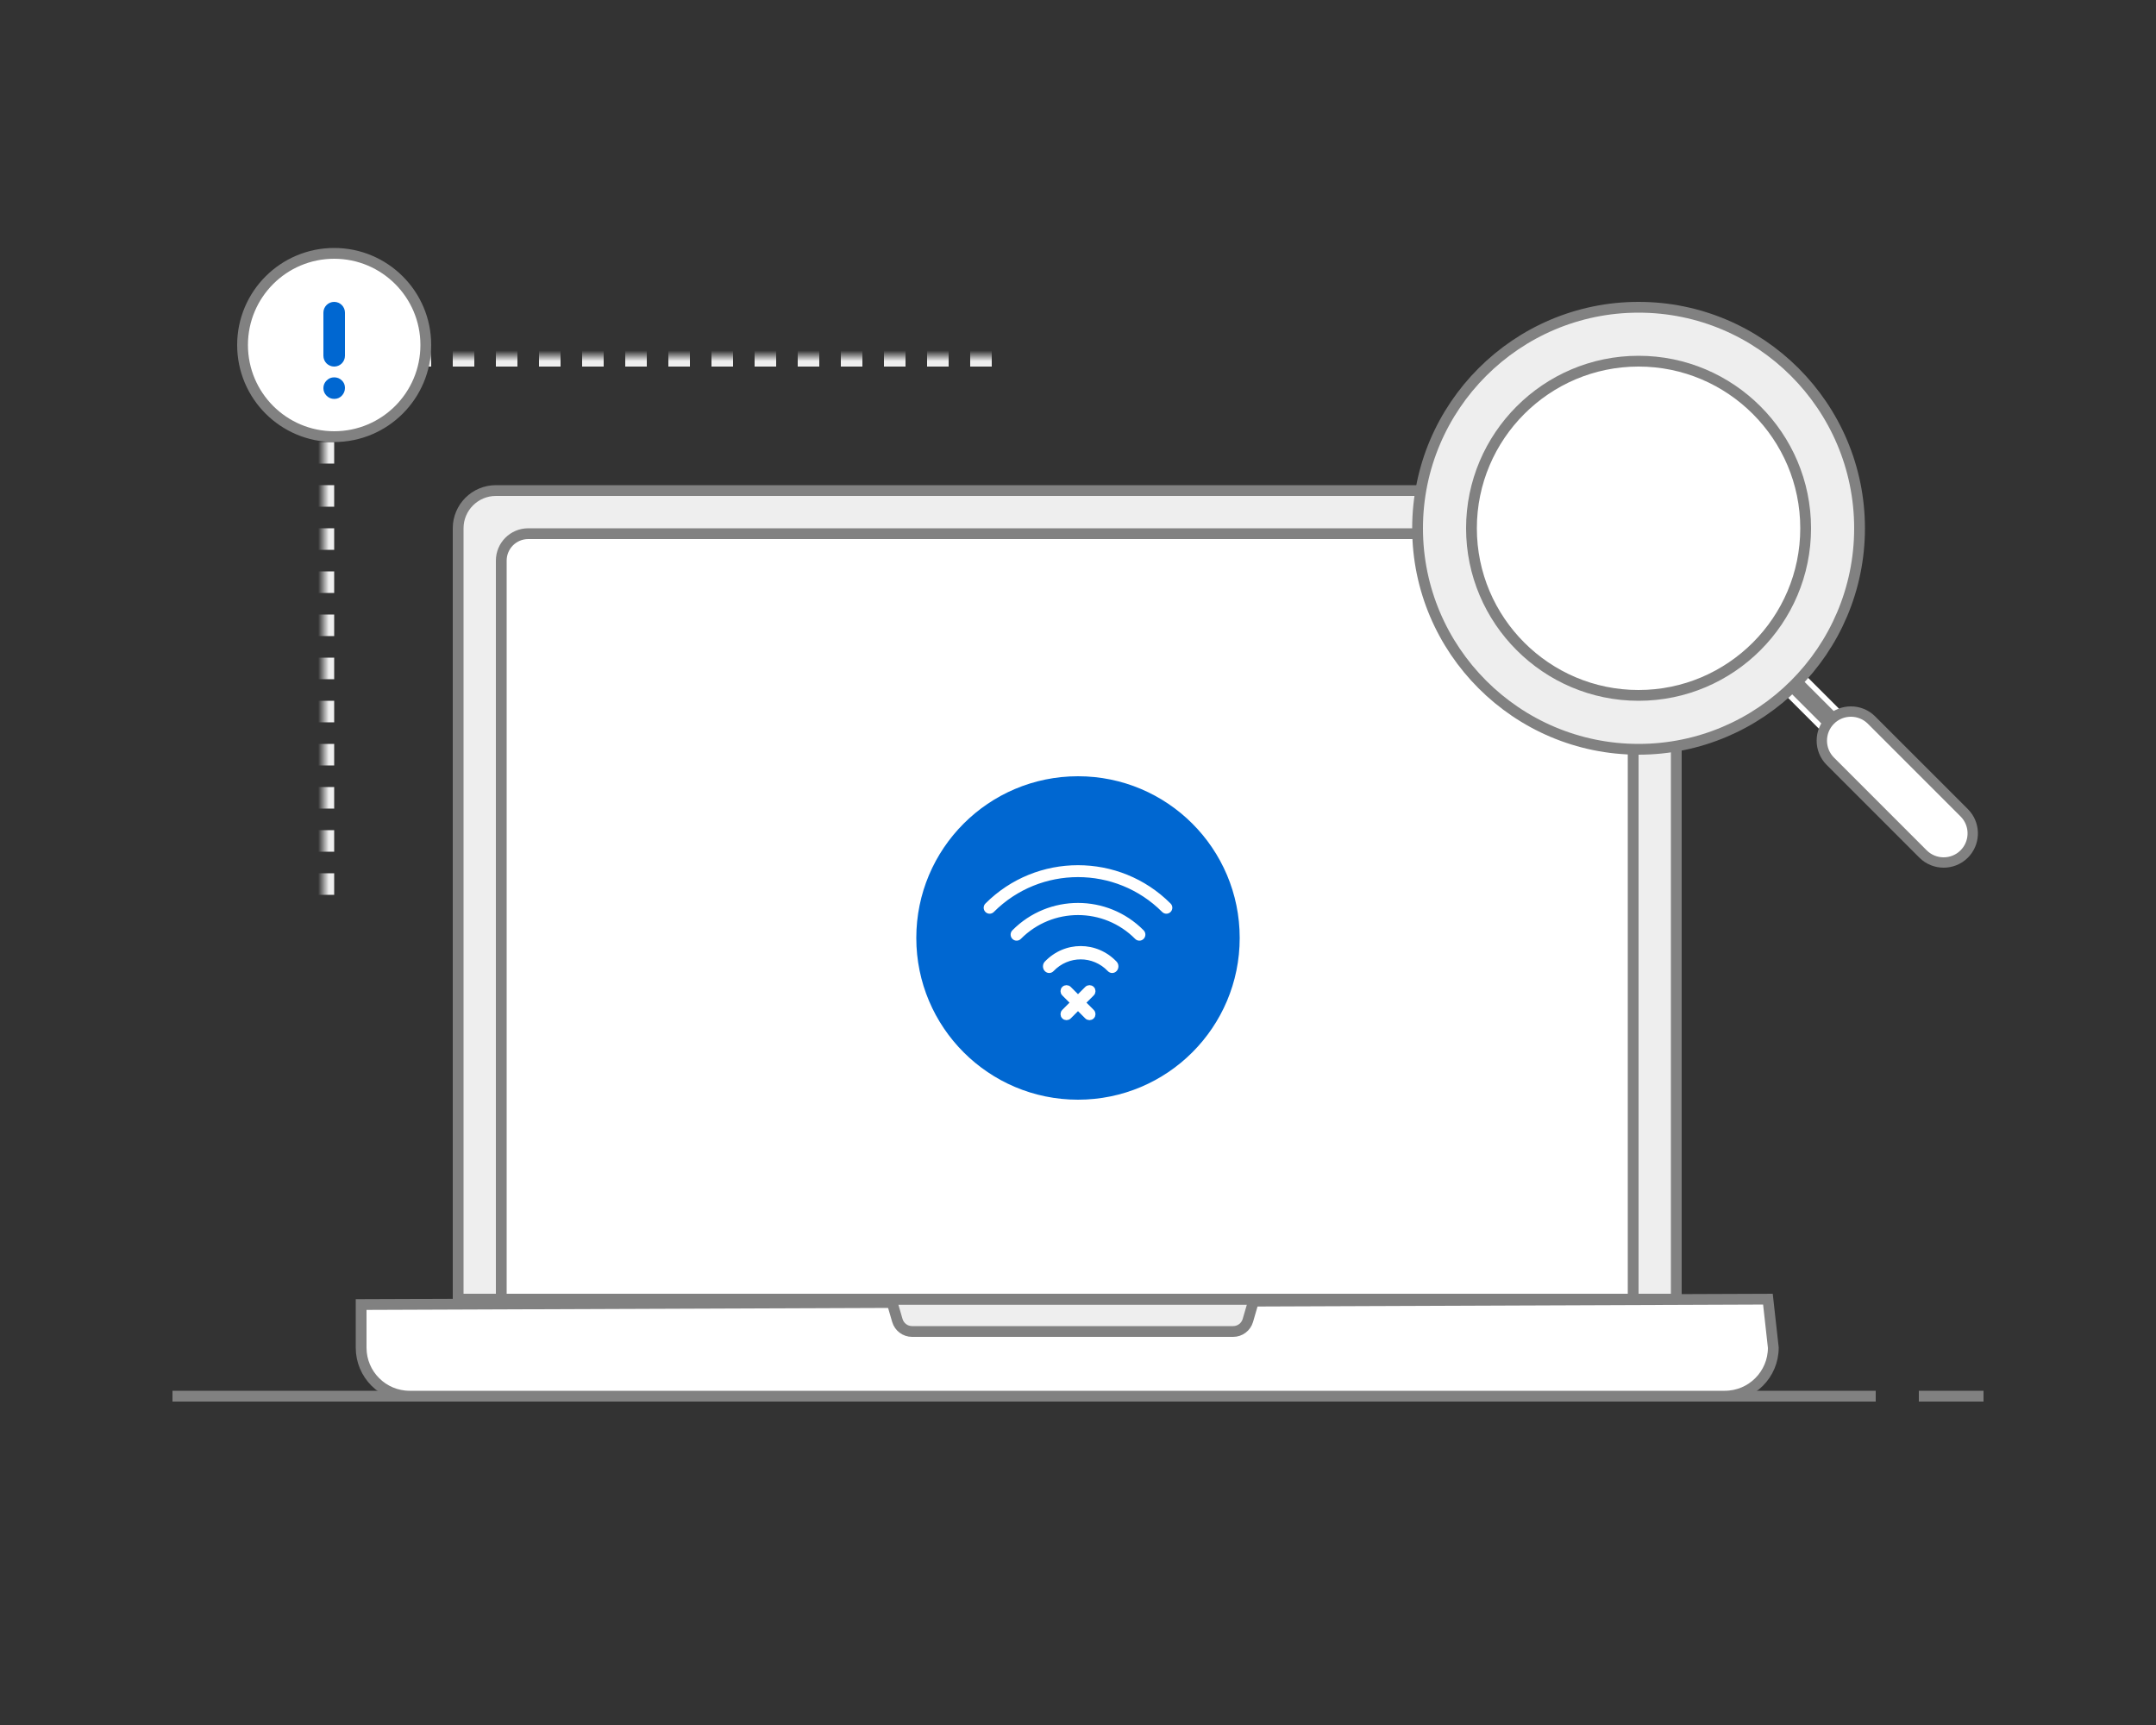 <?xml version="1.0" encoding="UTF-8"?>
<svg viewBox="0 0 200 160" version="1.1" xmlns="http://www.w3.org/2000/svg" xmlns:xlink="http://www.w3.org/1999/xlink">
    <rect x="0" y="0" width="200" height="160" fill="#333333" stroke="none"/>
    <defs>
        <rect id="path-1" x="9" y="10" width="72" height="61"></rect>
        <mask id="mask-2" maskContentUnits="userSpaceOnUse" maskUnits="objectBoundingBox" x="0" y="0" width="72" height="61" fill="white">
            <use xlink:href="#path-1"></use>
        </mask>
    </defs>
    <g id="页面-1" stroke="none" stroke-width="1" fill="none" fill-rule="evenodd">
        <g id="空状态（文案统一）" transform="translate(-720, -385)">
            <g id="网络异常（页面级" transform="translate(720, 385)">
                <rect id="矩形" x="0" y="0" width="200" height="160"></rect>
                <rect id="矩形" fill="#818181" x="16" y="129" width="158" height="1"></rect>
                <rect id="矩形" fill="#818181" x="178" y="129" width="6" height="1"></rect>
                <g id="编组-2" transform="translate(21, 23)">
                    <use id="矩形" stroke="#EEEEEE" mask="url(#mask-2)" stroke-width="2" stroke-dasharray="2" xlink:href="#path-1"></use>
                    <g id="电脑" transform="translate(12, 22)" stroke="#818181">
                        <path d="M119,0.5 C119.966,0.5 120.841,0.892 121.475,1.525 C122.108,2.159 122.5,3.034 122.5,4 L122.5,4 L122.5,75.5 L9.5,75.5 L9.5,4 C9.5,3.034 9.892,2.159 10.525,1.525 C11.159,0.892 12.034,0.5 13,0.5 L13,0.5 Z" id="矩形" fill="#EEEEEE"></path>
                        <path d="M131,75.5 L131.5,80 C131.5,81.243 130.996,82.368 130.182,83.182 C129.368,83.996 128.243,84.5 127,84.5 L127,84.5 L5,84.5 C3.757,84.5 2.632,83.996 1.818,83.182 C1.004,82.368 0.5,81.243 0.5,80 L0.5,80 L0.5,76 L131,75.5 Z" id="矩形备份" fill="#FFFFFF"></path>
                        <path d="M83.333,75.5 L82.757,77.478 C82.668,77.781 82.485,78.036 82.245,78.216 C82.006,78.396 81.709,78.5 81.393,78.5 L81.393,78.5 L51.607,78.5 C51.291,78.5 50.994,78.396 50.755,78.216 C50.515,78.036 50.332,77.781 50.243,77.478 L50.243,77.478 L49.667,75.5 L83.333,75.5 Z" id="矩形" fill="#EEEEEE"></path>
                        <path d="M116,4.5 C116.69,4.5 117.315,4.78 117.768,5.232 C118.22,5.685 118.5,6.31 118.5,7 L118.5,7 L118.5,75.5 L13.5,75.5 L13.5,7 C13.5,6.31 13.78,5.685 14.232,5.232 C14.685,4.78 15.31,4.5 16,4.5 L16,4.5 Z" id="矩形" fill="#FFFFFF"></path>
                    </g>
                    <circle id="椭圆形" fill="#0067D1" cx="79" cy="64" r="15"></circle>
                    <g id="编组-65" transform="translate(70, 57)" fill="#FFFFFF" stroke-width="0.5">
                        <path d="M10.283,11.717 C10.403,11.836 10.403,12.03 10.283,12.15 C10.283,12.15 10.283,12.15 10.283,12.15 L9.433,13 L9.433,13 L10.283,13.85 C10.403,13.97 10.403,14.164 10.283,14.283 C10.283,14.283 10.283,14.283 10.283,14.283 C10.164,14.403 9.97,14.403 9.85,14.283 C9.85,14.283 9.85,14.283 9.85,14.283 L9,13.433 L9,13.433 L8.15,14.283 C8.03,14.403 7.836,14.403 7.717,14.283 C7.717,14.283 7.717,14.283 7.717,14.283 C7.597,14.164 7.597,13.97 7.717,13.85 C7.717,13.85 7.717,13.85 7.717,13.85 L8.567,13 L8.567,13 L7.717,12.15 C7.597,12.03 7.597,11.836 7.717,11.717 C7.717,11.717 7.717,11.717 7.717,11.717 C7.836,11.597 8.03,11.597 8.15,11.717 C8.15,11.717 8.15,11.717 8.15,11.717 L9,12.567 L9,12.567 L9.85,11.717 C9.97,11.597 10.164,11.597 10.283,11.717 C10.283,11.717 10.283,11.717 10.283,11.717 Z" id="路径" stroke="#FFFFFF"></path>
                        <path d="M12.757,9.019 C13.081,9.358 13.081,9.906 12.757,10.246 C12.595,10.415 12.383,10.5 12.171,10.5 C11.959,10.5 11.747,10.415 11.585,10.246 C10.298,8.898 8.202,8.898 6.914,10.246 C6.591,10.585 6.067,10.585 5.742,10.246 C5.419,9.906 5.419,9.358 5.742,9.019 C7.677,6.994 10.822,6.994 12.757,9.019 Z M15.264,6.112 C15.579,6.43 15.579,6.944 15.264,7.262 C15.106,7.42 14.9,7.5 14.694,7.5 C14.487,7.5 14.281,7.42 14.124,7.262 C11.299,4.413 6.701,4.413 3.876,7.262 C3.561,7.579 3.052,7.579 2.736,7.262 C2.421,6.944 2.421,6.43 2.736,6.112 C6.19,2.629 11.81,2.629 15.264,6.112 Z M17.765,3.629 C18.078,3.943 18.078,4.45 17.765,4.764 C17.608,4.921 17.403,5 17.198,5 C16.993,5 16.787,4.921 16.631,4.764 C12.423,0.551 5.576,0.552 1.369,4.764 C1.056,5.079 0.548,5.079 0.235,4.764 C-0.078,4.45 -0.078,3.943 0.235,3.629 C5.067,-1.21 12.933,-1.21 17.765,3.629 Z" id="形状结合" stroke="#0067D1"></path>
                    </g>
                    <g id="编组" transform="translate(0.68, 0)">
                        <circle id="椭圆形" stroke="#818181" fill="#FFFFFF" cx="9.32" cy="9" r="8.5"></circle>
                        <path d="M10.32,10 L10.32,6 C10.32,5.448 9.872,5 9.32,5 C8.768,5 8.32,5.448 8.32,6 L8.32,10 C8.32,10.552 8.768,11 9.32,11 C9.872,11 10.32,10.552 10.32,10 Z" id="路径" fill="#0067D1" fill-rule="nonzero"></path>
                        <path d="M9.328,14 C9.607,14 9.842,13.899 10.033,13.698 C10.224,13.496 10.32,13.256 10.32,12.977 C10.32,12.698 10.222,12.465 10.025,12.279 C9.829,12.093 9.594,12 9.32,12 C9.046,12 8.811,12.098 8.615,12.295 C8.418,12.491 8.32,12.726 8.32,13 C8.32,13.274 8.418,13.509 8.615,13.705 C8.811,13.902 9.049,14 9.328,14 Z" id="路径" fill="#0067D1" fill-rule="nonzero"></path>
                    </g>
                    <g id="编组" transform="translate(110, 5)">
                        <path d="M39.934,41 C39.662,41 39.389,40.896 39.181,40.687 L34.312,35.819 C33.896,35.404 33.896,34.729 34.312,34.312 C34.729,33.896 35.404,33.896 35.819,34.312 L40.688,39.181 C41.104,39.597 41.104,40.271 40.688,40.687 C40.48,40.896 40.207,41 39.934,41" id="Fill-1" stroke="#FFFFFF" stroke-width="0.5" fill="#818181"></path>
                        <path d="M42.61,38.79 L51.211,47.389 C52.208,48.386 52.26,49.977 51.369,51.037 L51.211,51.21 C50.685,51.737 49.992,52 49.301,52 C48.608,52 47.917,51.737 47.389,51.21 L38.79,42.61 C37.737,41.557 37.737,39.843 38.79,38.79 C39.841,37.737 41.559,37.737 42.61,38.79 Z" id="路径" stroke="#818181" stroke-width="0.96" fill="#FFFFFF" stroke-linejoin="round"></path>
                        <path d="M21.5,6 C12.953,6 6,12.953 6,21.5 C6,30.047 12.953,37 21.5,37 C30.047,37 37,30.047 37,21.5 C37,12.953 30.047,6 21.5,6 Z" id="路径" fill="#FFFFFF"></path>
                        <path d="M21,0.5 C26.652,0.5 31.777,2.799 35.489,6.511 C39.201,10.223 41.5,15.348 41.5,21 C41.5,26.652 39.201,31.777 35.489,35.489 C31.777,39.201 26.652,41.5 21,41.5 C15.348,41.5 10.223,39.201 6.511,35.489 C2.799,31.777 0.5,26.652 0.5,21 C0.5,15.348 2.799,10.223 6.511,6.511 C10.223,2.799 15.348,0.5 21,0.5 Z" id="路径" stroke="#818181" fill="#EEEEEE"></path>
                        <path d="M21,5.5 C25.273,5.5 29.148,7.238 31.955,10.045 C34.762,12.852 36.5,16.727 36.5,21 C36.5,25.273 34.762,29.148 31.955,31.955 C29.148,34.762 25.273,36.5 21,36.5 C16.727,36.5 12.852,34.762 10.045,31.955 C7.238,29.148 5.5,25.273 5.5,21 C5.5,16.727 7.238,12.852 10.045,10.045 C12.852,7.238 16.727,5.5 21,5.5 Z" id="路径" stroke="#818181" fill="#FFFFFF"></path>
                    </g>
                </g>
            </g>
        </g>
    </g>
</svg>